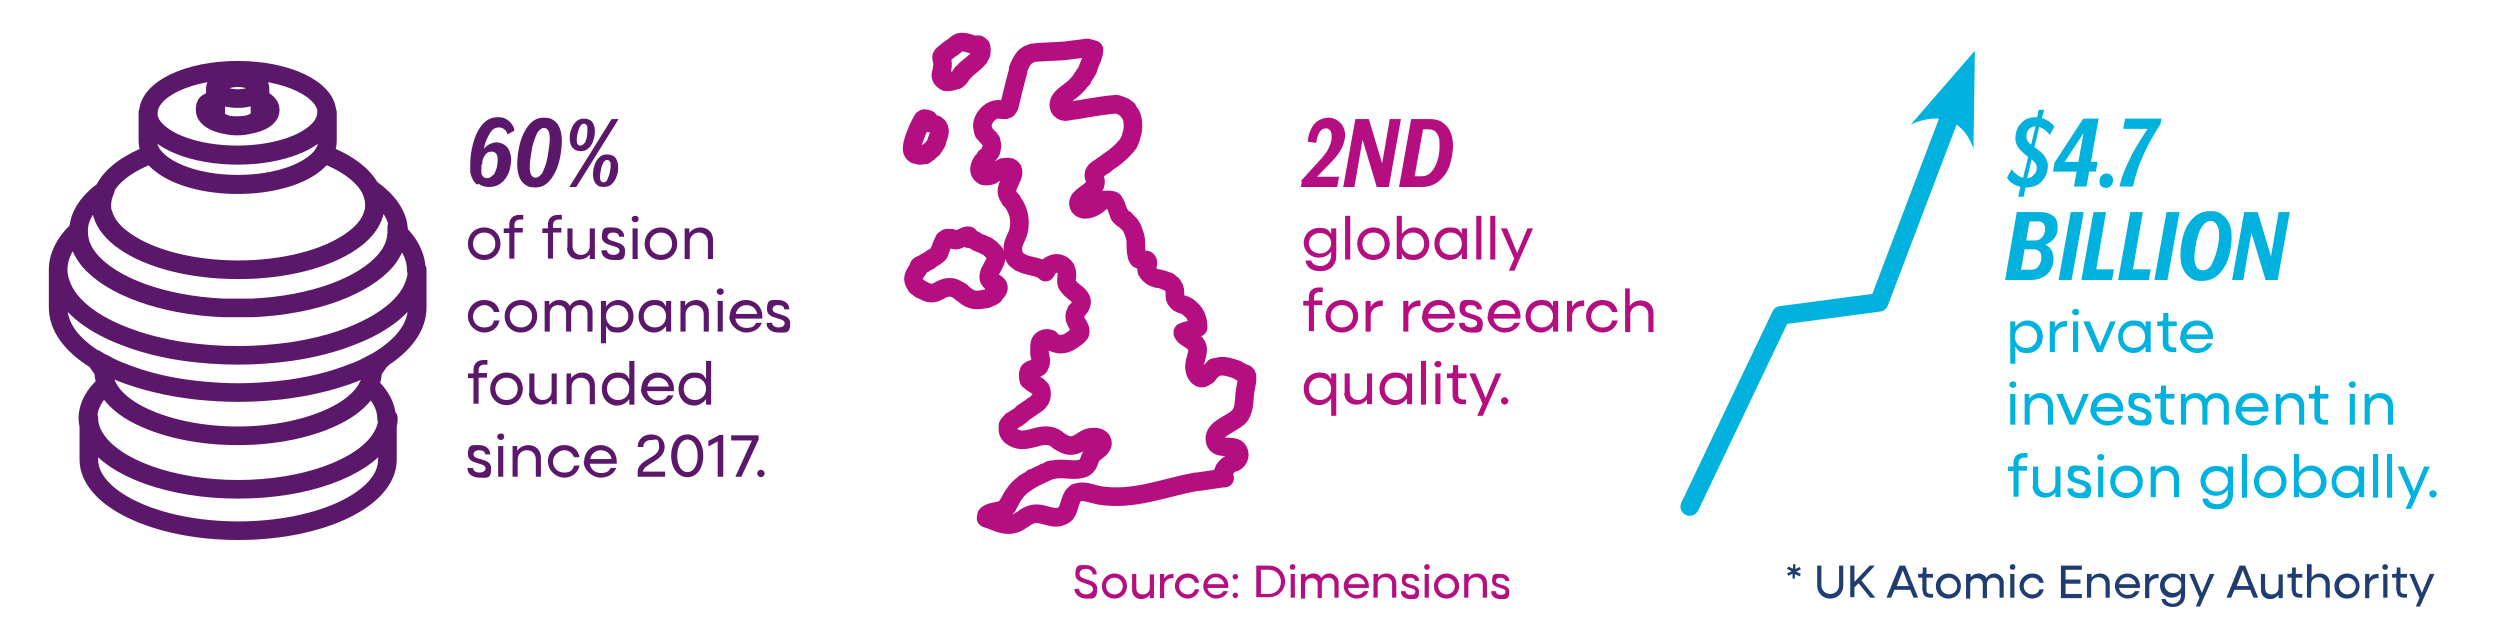 <?xml version="1.0" encoding="UTF-8"?>
<svg id="Layer_1" xmlns="http://www.w3.org/2000/svg" xmlns:xlink="http://www.w3.org/1999/xlink" version="1.1" viewBox="0 0 537.5 137.4">
  <!-- Generator: Adobe Illustrator 29.0.1, SVG Export Plug-In . SVG Version: 2.1.0 Build 192)  -->
  <defs>
    <style>
      .st0, .st1, .st2, .st3 {
        fill: none;
      }

      .st4 {
        fill: #5b186a;
      }

      .st1 {
        stroke: #5b186a;
      }

      .st1, .st2, .st3 {
        stroke-linecap: round;
        stroke-linejoin: round;
        stroke-width: 4px;
      }

      .st5 {
        fill: #00b2dd;
      }

      .st2 {
        stroke: #b40e80;
      }

      .st6 {
        clip-path: url(#clippath-1);
      }

      .st7 {
        clip-path: url(#clippath-2);
      }

      .st3 {
        stroke: #00b2dd;
      }

      .st8 {
        fill: #b40e80;
      }

      .st9 {
        fill: #1f3d71;
      }

      .st10 {
        clip-path: url(#clippath);
      }
    </style>
    <clipPath id="clippath">
      <rect class="st0" x="10.5" y="6.8" width="533" height="125.3"/>
    </clipPath>
    <clipPath id="clippath-1">
      <rect class="st0" x="10.5" y="6.8" width="533" height="125.3"/>
    </clipPath>
    <clipPath id="clippath-2">
      <rect class="st0" x="10.5" y="6.8" width="533" height="125.3"/>
    </clipPath>
  </defs>
  <g>
    <path class="st5" d="M433.1,39.7c-.7-.4-1.3-.9-1.6-1.5l1-1.8c.4.6.9,1,1.5,1.4.6.4,1.1.5,1.7.5s.8-.1,1.1-.3c.3-.2.6-.5.8-.8.2-.3.3-.7.3-1.1s-.1-.7-.3-1c-.2-.3-.6-.7-1.2-1.1l-.4-.3c-.6-.5-1.1-.9-1.5-1.3-.4-.4-.7-.8-.9-1.3-.2-.4-.3-.9-.3-1.4,0-.8.2-1.5.5-2.2.4-.7.9-1.2,1.5-1.7.7-.4,1.4-.6,2.3-.6s1.7.2,2.4.6c.7.4,1.3.9,1.7,1.4l-1,1.8c-.4-.5-.9-1-1.4-1.3s-1.1-.5-1.6-.5-.8,0-1.1.3c-.3.2-.6.4-.7.8-.2.3-.2.7-.2,1.1s0,.4.1.6c0,.2.2.4.4.7.2.2.5.4.9.7l.4.3c.7.5,1.2.9,1.6,1.3.4.4.7.9.9,1.3s.3.9.3,1.4c0,.8-.2,1.6-.6,2.3s-.9,1.3-1.6,1.7-1.5.6-2.4.6-1.9-.2-2.6-.6ZM434.5,39.6l.2-.3,3.1-12.8v-.3c0,0,.5-2.6.5-2.6h1.2l-.7,2.6-.2.3-3,12.9v.3c0,0-.5,2.6-.5,2.6h-1.2l.6-2.6Z"/>
    <path class="st5" d="M448.4,26.7l.7.2-5.6,8.5-.3-.6h7.8l-.4,2.1h-9.2l.3-1.9,6.2-9.5h3.3l-2.6,14.6h-2.7l2.4-13.4Z"/>
    <path class="st5" d="M451.7,40c-.2-.3-.3-.6-.3-1s.1-.9.4-1.2c.3-.3.7-.5,1.1-.5s.7.1,1,.4.4.6.4,1-.1.9-.4,1.2c-.3.3-.7.5-1.1.5s-.8-.1-1-.4Z"/>
    <path class="st5" d="M458.1,33.7c1.2-2.3,2.7-4.6,4.3-7l.6,1h-6.5l.4-2.2h7.8l-.2,1.2c-1.5,2.3-2.8,4.6-3.8,6.9-1,2.3-1.7,4.5-2.1,6.5h-2.9c.4-2,1.3-4.2,2.5-6.5Z"/>
  </g>
  <g>
    <path class="st5" d="M433.9,45.6h4.9c1.1,0,1.9.3,2.6.8.7.5,1,1.3,1,2.4s-.2,1.7-.7,2.4c-.5.6-1.1,1.1-2,1.4-.8.3-1.8.5-2.9.5h-1.9v-1h2.5c1.3,0,2.3.3,3,.9.7.6,1.1,1.5,1.1,2.6s-.2,1.7-.6,2.4c-.4.7-.9,1.2-1.7,1.6s-1.6.6-2.6.6h-5.5l2.5-14.6ZM433.5,58h3.1c.7,0,1.3-.2,1.7-.8s.6-1.1.6-1.8-.1-1-.4-1.3c-.3-.3-.7-.5-1.2-.5h-2.3l.3-1.9h2.2c.4,0,.8-.1,1.1-.3.3-.2.6-.5.8-.9s.3-.8.3-1.3-.1-.9-.4-1.2c-.3-.3-.7-.4-1.2-.4h-2.8l1.2-.9-2.1,12-.9-.9Z"/>
    <path class="st5" d="M445.2,45.6h2.8l-2.6,14.6h-2.8l2.6-14.6Z"/>
    <path class="st5" d="M450,45.6h2.8l-2.3,13.4-.8-1.1h4.8l-.4,2.3h-6.6l2.6-14.6Z"/>
    <path class="st5" d="M457.9,45.6h2.8l-2.3,13.4-.8-1.1h4.8l-.4,2.3h-6.6l2.6-14.6Z"/>
    <path class="st5" d="M465.8,45.6h2.8l-2.6,14.6h-2.8l2.6-14.6Z"/>
    <path class="st5" d="M470.9,59.7c-.7-.5-1.2-1.1-1.6-2-.4-.8-.5-1.8-.5-3s.2-2.7.6-4.1c.4-1.4,1.1-2.7,2.1-3.7,1-1,2.2-1.5,3.7-1.5s1.8.2,2.5.7c.7.5,1.2,1.1,1.6,2,.4.9.5,1.9.5,3s-.2,2.7-.6,4.1c-.4,1.4-1.1,2.7-2.1,3.7-1,1-2.2,1.5-3.7,1.5s-1.8-.2-2.5-.7ZM475.5,56.8c.5-.9.9-2,1.2-3.2.3-1.2.4-2.2.4-3.1s0-1.2-.2-1.6-.4-.8-.6-1c-.3-.2-.6-.4-1-.4-.8,0-1.4.5-2,1.4-.5.9-.9,2-1.1,3.2-.2,1.2-.4,2.3-.4,3.1s0,1.1.2,1.6c.1.4.3.8.6,1s.6.3,1.1.3c.8,0,1.4-.5,1.9-1.4Z"/>
    <path class="st5" d="M482.6,45.6h2.8l3.3,11h-.7c0,.1,1.9-11,1.9-11h2.4l-2.6,14.6h-2.6l-3.3-11h.4c0-.1-1.9,11-1.9,11h-2.4l2.6-14.6Z"/>
  </g>
  <g>
    <path class="st5" d="M432.2,69.1h1.1v1.2c.6-.8,1.5-1.4,2.6-1.4,1.9,0,3.3,1.5,3.3,3.5s-1.4,3.5-3.3,3.5-2-.5-2.6-1.4v3.7h-1.1v-9.1ZM438,72.4c0-1.4-1-2.4-2.4-2.4s-2.4,1-2.4,2.4,1,2.4,2.4,2.4,2.4-1,2.4-2.4Z"/>
    <path class="st5" d="M440.7,69.1h1.1v1.3c.5-.9,1.3-1.4,2.4-1.4h.2v1.2h-.2c-1.5,0-2.4.9-2.4,2.2v3.3h-1.1v-6.6Z"/>
    <path class="st5" d="M445.5,67.1c0-.4.3-.7.8-.7s.7.3.7.7-.3.7-.7.7-.8-.3-.8-.7ZM445.7,69.1h1.1v6.6h-1.1v-6.6Z"/>
    <path class="st5" d="M448,69.1h1.3l2.2,5.3,2.2-5.3h1.2l-2.9,6.6h-1.2l-2.9-6.6Z"/>
    <path class="st5" d="M455.4,72.4c0-2,1.4-3.5,3.3-3.5s2,.5,2.6,1.4v-1.2h1.1v6.6h-1.1v-1.2c-.6.8-1.5,1.4-2.6,1.4-1.9,0-3.3-1.5-3.3-3.5ZM461.2,72.4c0-1.4-1-2.4-2.4-2.4s-2.4,1-2.4,2.4,1,2.4,2.4,2.4,2.4-1,2.4-2.4Z"/>
    <path class="st5" d="M465,73.8v-3.7h-1.2v-1h.8c.3,0,.5-.2.5-.5v-1.3h1.1v1.8h1.8v1h-1.8v3.5c0,.7.4,1.1,1.1,1.1h.6v1h-.8c-1.3,0-2.1-.7-2.1-2Z"/>
    <path class="st5" d="M468.8,72.4c0-2,1.5-3.5,3.5-3.5s3.5,1.5,3.5,3.5,0,.3,0,.5h-5.8c.2,1.2,1.1,2,2.4,2s1.7-.4,2.1-1.1h1.2c-.5,1.3-1.8,2.1-3.4,2.1s-3.6-1.5-3.6-3.5ZM470,71.9h4.7c-.2-1.1-1.1-1.9-2.3-1.9s-2.1.8-2.3,1.9Z"/>
  </g>
  <g>
    <path class="st5" d="M432,82.7c0-.4.3-.7.8-.7s.7.3.7.7-.3.7-.7.7-.8-.3-.8-.7ZM432.2,84.7h1.1v6.6h-1.1v-6.6Z"/>
    <path class="st5" d="M435.2,84.7h1.1v1c.5-.7,1.4-1.2,2.4-1.2,1.6,0,2.7,1.1,2.7,2.7v4.1h-1.1v-3.7c0-1.2-.8-2-1.9-2s-2,.8-2,2v3.7h-1.1v-6.6Z"/>
    <path class="st5" d="M442.2,84.7h1.3l2.2,5.3,2.2-5.3h1.2l-2.9,6.6h-1.2l-2.9-6.6Z"/>
    <path class="st5" d="M449.5,88c0-2,1.5-3.5,3.5-3.5s3.5,1.5,3.5,3.5,0,.3,0,.5h-5.8c.2,1.2,1.1,2,2.4,2s1.7-.4,2.1-1.1h1.2c-.5,1.3-1.8,2.1-3.4,2.1s-3.6-1.5-3.6-3.5ZM450.7,87.5h4.7c-.2-1.1-1.1-1.9-2.3-1.9s-2.1.8-2.3,1.9Z"/>
    <path class="st5" d="M457.6,89.4h1.1c0,.6.6,1,1.4,1s1.3-.4,1.3-.9c0-1.4-3.8-.7-3.8-3s1-2,2.4-2,2.4.8,2.4,2h-1.1c0-.6-.5-.9-1.3-.9s-1.2.4-1.2.9c0,1.4,3.8.7,3.8,3s-1,2-2.5,2-2.6-.8-2.6-2Z"/>
    <path class="st5" d="M464.5,89.4v-3.7h-1.2v-1h.8c.3,0,.5-.2.5-.5v-1.3h1.1v1.8h1.8v1h-1.8v3.5c0,.7.4,1.1,1.1,1.1h.6v1h-.8c-1.3,0-2.1-.7-2.1-2Z"/>
    <path class="st5" d="M468.8,84.7h1.1v.9c.5-.7,1.2-1.1,2.2-1.1s1.9.5,2.2,1.3c.5-.9,1.3-1.3,2.4-1.3s2.5,1,2.5,2.5v4.3h-1.1v-4c0-1.1-.7-1.7-1.7-1.7s-1.8.7-1.8,1.8v3.9h-1.1v-4c0-1.1-.7-1.7-1.7-1.7s-1.8.7-1.8,1.8v3.9h-1.1v-6.6Z"/>
    <path class="st5" d="M480.7,88c0-2,1.5-3.5,3.5-3.5s3.5,1.5,3.5,3.5,0,.3,0,.5h-5.8c.2,1.2,1.1,2,2.4,2s1.7-.4,2.1-1.1h1.2c-.5,1.3-1.8,2.1-3.4,2.1s-3.6-1.5-3.6-3.5ZM481.9,87.5h4.7c-.2-1.1-1.1-1.9-2.3-1.9s-2.1.8-2.3,1.9Z"/>
    <path class="st5" d="M489.2,84.7h1.1v1c.5-.7,1.4-1.2,2.4-1.2,1.6,0,2.7,1.1,2.7,2.7v4.1h-1.1v-3.7c0-1.2-.8-2-1.9-2s-2,.8-2,2v3.7h-1.1v-6.6Z"/>
    <path class="st5" d="M497.6,89.4v-3.7h-1.2v-1h.8c.3,0,.5-.2.5-.5v-1.3h1.1v1.8h1.8v1h-1.8v3.5c0,.7.4,1.1,1.1,1.1h.6v1h-.8c-1.3,0-2.1-.7-2.1-2Z"/>
    <path class="st5" d="M505,82.7c0-.4.3-.7.8-.7s.7.3.7.7-.3.7-.7.7-.8-.3-.8-.7ZM505.2,84.7h1.1v6.6h-1.1v-6.6Z"/>
    <path class="st5" d="M508.3,84.7h1.1v1c.5-.7,1.4-1.2,2.4-1.2,1.6,0,2.7,1.1,2.7,2.7v4.1h-1.1v-3.7c0-1.2-.8-2-1.9-2s-2,.8-2,2v3.7h-1.1v-6.6Z"/>
  </g>
  <g>
    <path class="st5" d="M432.9,101.3h-1.2v-1h1.2v-.8c0-1.3.8-2.1,2.2-2.1h.8v1h-.7c-.7,0-1.2.4-1.2,1.2v.6h1.8v1h-1.8v5.6h-1.1v-5.6Z"/>
    <path class="st5" d="M437.1,104.5v-4.2h1.1v3.8c0,1.1.7,1.9,1.8,1.9s1.9-.8,1.9-1.9v-3.8h1.1v6.6h-1.1v-1c-.5.7-1.3,1.1-2.3,1.1-1.5,0-2.6-1-2.6-2.6Z"/>
    <path class="st5" d="M444.6,105h1.1c0,.6.6,1,1.4,1s1.3-.4,1.3-.9c0-1.4-3.8-.7-3.8-3s1-2,2.4-2,2.4.8,2.4,2h-1.1c0-.6-.5-.9-1.3-.9s-1.2.4-1.2.9c0,1.4,3.8.6,3.8,3s-1,2-2.5,2-2.6-.8-2.6-2Z"/>
    <path class="st5" d="M450.9,98.3c0-.4.3-.7.8-.7s.7.3.7.7-.3.7-.7.7-.8-.3-.8-.7ZM451.1,100.3h1.1v6.6h-1.1v-6.6Z"/>
    <path class="st5" d="M453.7,103.6c0-2,1.5-3.5,3.5-3.5s3.5,1.5,3.5,3.5-1.5,3.5-3.5,3.5-3.5-1.5-3.5-3.5ZM459.6,103.6c0-1.4-1-2.4-2.4-2.4s-2.4,1-2.4,2.4,1,2.4,2.4,2.4,2.4-1,2.4-2.4Z"/>
    <path class="st5" d="M462.3,100.3h1.1v1c.5-.7,1.4-1.2,2.4-1.2,1.6,0,2.7,1.1,2.7,2.7v4.1h-1.1v-3.7c0-1.2-.8-2-1.9-2s-2,.8-2,2v3.7h-1.1v-6.6Z"/>
    <path class="st5" d="M473.1,103.5c0-1.9,1.4-3.3,3.3-3.3s2,.5,2.6,1.3v-1.2h1.1v5.9c0,2-1.3,3.3-3.4,3.3s-3-.9-3.2-2.3h1.2c.2.8,1.1,1.2,2.1,1.2s2.2-.9,2.2-2.3v-.8c-.6.8-1.5,1.3-2.6,1.3-1.9,0-3.3-1.4-3.3-3.3ZM479,103.5c0-1.3-1-2.2-2.4-2.2s-2.4,1-2.4,2.2,1,2.2,2.4,2.2,2.4-1,2.4-2.2Z"/>
    <path class="st5" d="M482,97.6h1.1v9.4h-1.1v-9.4Z"/>
    <path class="st5" d="M484.6,103.6c0-2,1.5-3.5,3.5-3.5s3.5,1.5,3.5,3.5-1.5,3.5-3.5,3.5-3.5-1.5-3.5-3.5ZM490.5,103.6c0-1.4-1-2.4-2.4-2.4s-2.4,1-2.4,2.4,1,2.4,2.4,2.4,2.4-1,2.4-2.4Z"/>
    <path class="st5" d="M493.2,97.6h1.1v3.9c.6-.8,1.5-1.4,2.6-1.4,1.9,0,3.3,1.5,3.3,3.5s-1.4,3.5-3.3,3.5-2-.5-2.6-1.4v1.2h-1.1v-9.4ZM499,103.6c0-1.4-1-2.4-2.4-2.4s-2.4,1-2.4,2.4,1,2.4,2.4,2.4,2.4-1,2.4-2.4Z"/>
    <path class="st5" d="M501.3,103.6c0-2,1.4-3.5,3.3-3.5s2,.5,2.6,1.4v-1.2h1.1v6.6h-1.1v-1.2c-.6.8-1.5,1.4-2.6,1.4-1.9,0-3.3-1.5-3.3-3.5ZM507.1,103.6c0-1.4-1-2.4-2.4-2.4s-2.4,1-2.4,2.4,1,2.4,2.4,2.4,2.4-1,2.4-2.4Z"/>
    <path class="st5" d="M510.2,97.6h1.1v9.4h-1.1v-9.4Z"/>
    <path class="st5" d="M513.2,97.6h1.1v9.4h-1.1v-9.4Z"/>
    <path class="st5" d="M518.4,106.9l-2.9-6.6h1.3l2.2,5.3,2.2-5.3h1.2l-4,9.1h-1.2l1.1-2.5Z"/>
    <path class="st5" d="M522.3,106.2c0-.5.4-.8.8-.8s.8.4.8.8-.4.8-.8.8-.8-.4-.8-.8Z"/>
  </g>
  <g>
    <path class="st8" d="M279.7,38.9l4.2-4.6c.5-.5.9-1.1,1.3-1.6.3-.5.6-1.1.8-1.6.2-.6.3-1.1.3-1.6s0-.7-.1-1c-.1-.3-.2-.5-.5-.7-.2-.2-.4-.2-.7-.2-.5,0-.9.3-1.3.8-.3.5-.6,1.3-.7,2.3l-1.8-.2c0-1.1.3-2,.7-2.8.4-.8.9-1.4,1.6-1.8.7-.4,1.4-.6,2.1-.6s1.3.2,1.8.5c.5.3,1,.7,1.3,1.3.3.6.5,1.2.5,1.9s-.2,1.7-.6,2.6c-.4.8-.9,1.6-1.5,2.3-.6.7-1.3,1.4-2.1,2.2l-3.3,3.4.6-1.5h5.6l-.4,2.2h-7.8l.2-1.2Z"/>
    <path class="st8" d="M291.5,25.6h2.8l3.3,11h-.7c0,.1,1.9-11,1.9-11h2.4l-2.6,14.6h-2.6l-3.3-11h.4c0-.1-1.9,11-1.9,11h-2.4l2.6-14.6Z"/>
    <path class="st8" d="M303.3,25.6h4.1c1.1,0,2,.2,2.7.7s1.3,1.1,1.7,2c.4.9.6,1.9.6,3.1s-.3,3-.8,4.4c-.5,1.3-1.3,2.4-2.3,3.2-1,.8-2.2,1.2-3.7,1.2h-4.8l2.6-14.6ZM302.9,37.9h2.7c.9,0,1.6-.3,2.2-1,.6-.7,1-1.5,1.3-2.5.3-1,.4-2,.4-3s0-1.5-.2-2c-.2-.5-.4-.9-.8-1.2-.4-.3-.9-.4-1.5-.4h-2.1l1.2-.8-2.1,11.7-.9-.8Z"/>
  </g>
  <g>
    <path class="st8" d="M280.3,52.3c0-1.9,1.4-3.3,3.3-3.3s2,.5,2.6,1.3v-1.2h1.1v5.9c0,2-1.3,3.3-3.4,3.3s-3-.9-3.2-2.3h1.2c.2.8,1.1,1.2,2.1,1.2s2.2-.9,2.2-2.3v-.8c-.6.8-1.5,1.3-2.6,1.3-1.9,0-3.3-1.4-3.3-3.3ZM286.2,52.3c0-1.3-1-2.2-2.4-2.2s-2.4,1-2.4,2.2,1,2.2,2.4,2.2,2.4-1,2.4-2.2Z"/>
    <path class="st8" d="M289.2,46.4h1.1v9.4h-1.1v-9.4Z"/>
    <path class="st8" d="M291.8,52.4c0-2,1.5-3.5,3.5-3.5s3.5,1.5,3.5,3.5-1.5,3.5-3.5,3.5-3.5-1.5-3.5-3.5ZM297.7,52.4c0-1.4-1-2.4-2.4-2.4s-2.4,1-2.4,2.4,1,2.4,2.4,2.4,2.4-1,2.4-2.4Z"/>
    <path class="st8" d="M300.3,46.4h1.1v3.9c.6-.8,1.5-1.4,2.6-1.4,1.9,0,3.3,1.5,3.3,3.5s-1.4,3.5-3.3,3.5-2-.5-2.6-1.4v1.2h-1.1v-9.4ZM306.2,52.4c0-1.4-1-2.4-2.4-2.4s-2.4,1-2.4,2.4,1,2.4,2.4,2.4,2.4-1,2.4-2.4Z"/>
    <path class="st8" d="M308.4,52.4c0-2,1.4-3.5,3.3-3.5s2,.5,2.6,1.4v-1.2h1.1v6.6h-1.1v-1.2c-.6.8-1.5,1.4-2.6,1.4-1.9,0-3.3-1.5-3.3-3.5ZM314.3,52.4c0-1.4-1-2.4-2.4-2.4s-2.4,1-2.4,2.4,1,2.4,2.4,2.4,2.4-1,2.4-2.4Z"/>
    <path class="st8" d="M317.4,46.4h1.1v9.4h-1.1v-9.4Z"/>
    <path class="st8" d="M320.4,46.4h1.1v9.4h-1.1v-9.4Z"/>
    <path class="st8" d="M325.6,55.7l-2.9-6.6h1.3l2.2,5.3,2.2-5.3h1.2l-4,9.1h-1.2l1.1-2.5Z"/>
  </g>
  <g>
    <path class="st8" d="M281.4,65.7h-1.2v-1h1.2v-.8c0-1.3.8-2.1,2.2-2.1h.8v1h-.7c-.7,0-1.2.4-1.2,1.2v.6h1.8v1h-1.8v5.6h-1.1v-5.6Z"/>
    <path class="st8" d="M285,68c0-2,1.5-3.5,3.5-3.5s3.5,1.5,3.5,3.5-1.5,3.5-3.5,3.5-3.5-1.5-3.5-3.5ZM290.9,68c0-1.4-1-2.4-2.4-2.4s-2.4,1-2.4,2.4,1,2.4,2.4,2.4,2.4-1,2.4-2.4Z"/>
    <path class="st8" d="M293.6,64.7h1.1v1.3c.5-.9,1.3-1.4,2.4-1.4h.2v1.2h-.2c-1.5,0-2.4.9-2.4,2.2v3.3h-1.1v-6.6Z"/>
    <path class="st8" d="M301.7,64.7h1.1v1.3c.5-.9,1.3-1.4,2.4-1.4h.2v1.2h-.2c-1.5,0-2.4.9-2.4,2.2v3.3h-1.1v-6.6Z"/>
    <path class="st8" d="M305.8,68c0-2,1.5-3.5,3.5-3.5s3.5,1.5,3.5,3.5,0,.3,0,.5h-5.8c.2,1.2,1.1,2,2.4,2s1.7-.4,2.1-1.1h1.2c-.5,1.3-1.8,2.1-3.4,2.1s-3.6-1.5-3.6-3.5ZM307,67.5h4.7c-.2-1.1-1.1-1.9-2.3-1.9s-2.1.8-2.3,1.9Z"/>
    <path class="st8" d="M313.8,69.4h1.1c0,.6.6,1,1.4,1s1.3-.4,1.3-.9c0-1.4-3.8-.7-3.8-3s1-2,2.4-2,2.4.8,2.4,2h-1.1c0-.6-.5-.9-1.3-.9s-1.2.4-1.2.9c0,1.4,3.8.7,3.8,3s-1,2-2.5,2-2.6-.8-2.6-2Z"/>
    <path class="st8" d="M319.9,68c0-2,1.5-3.5,3.5-3.5s3.5,1.5,3.5,3.5,0,.3,0,.5h-5.8c.2,1.2,1.1,2,2.4,2s1.7-.4,2.1-1.1h1.2c-.5,1.3-1.8,2.1-3.4,2.1s-3.6-1.5-3.6-3.5ZM321.1,67.5h4.7c-.2-1.1-1.1-1.9-2.3-1.9s-2.1.8-2.3,1.9Z"/>
    <path class="st8" d="M328,68c0-2,1.4-3.5,3.3-3.5s2,.5,2.6,1.4v-1.2h1.1v6.6h-1.1v-1.2c-.6.8-1.5,1.4-2.6,1.4-1.9,0-3.3-1.5-3.3-3.5ZM333.9,68c0-1.4-1-2.4-2.4-2.4s-2.4,1-2.4,2.4,1,2.4,2.4,2.4,2.4-1,2.4-2.4Z"/>
    <path class="st8" d="M336.9,64.7h1.1v1.3c.5-.9,1.3-1.4,2.4-1.4h.2v1.2h-.2c-1.5,0-2.4.9-2.4,2.2v3.3h-1.1v-6.6Z"/>
    <path class="st8" d="M341,68c0-2,1.5-3.5,3.5-3.5s3,1.1,3.3,2.6h-1.2c-.3-.9-1.1-1.5-2.1-1.5s-2.4,1-2.4,2.4,1,2.4,2.4,2.4,1.9-.6,2.1-1.5h1.2c-.3,1.5-1.6,2.6-3.3,2.6s-3.5-1.5-3.5-3.5Z"/>
    <path class="st8" d="M349.3,62h1.1v3.8c.5-.8,1.4-1.2,2.4-1.2,1.6,0,2.7,1.1,2.7,2.7v4.1h-1.1v-3.7c0-1.2-.8-2-1.9-2s-2,.8-2,2v3.7h-1.1v-9.4Z"/>
  </g>
  <g>
    <path class="st8" d="M280.3,83.6c0-2,1.4-3.5,3.3-3.5s2,.5,2.6,1.4v-1.2h1.1v9.1h-1.1v-3.7c-.6.8-1.5,1.4-2.6,1.4-1.9,0-3.3-1.5-3.3-3.5ZM286.2,83.6c0-1.4-1-2.4-2.4-2.4s-2.4,1-2.4,2.4,1,2.4,2.4,2.4,2.4-1,2.4-2.4Z"/>
    <path class="st8" d="M289.1,84.5v-4.2h1.1v3.8c0,1.1.7,1.9,1.8,1.9s1.9-.8,1.9-1.9v-3.8h1.1v6.6h-1.1v-1c-.5.7-1.3,1.1-2.3,1.1-1.5,0-2.6-1-2.6-2.6Z"/>
    <path class="st8" d="M296.6,83.6c0-2,1.4-3.5,3.3-3.5s2,.5,2.6,1.4v-1.2h1.1v6.6h-1.1v-1.2c-.6.8-1.5,1.4-2.6,1.4-1.9,0-3.3-1.5-3.3-3.5ZM302.5,83.6c0-1.4-1-2.4-2.4-2.4s-2.4,1-2.4,2.4,1,2.4,2.4,2.4,2.4-1,2.4-2.4Z"/>
    <path class="st8" d="M305.5,77.6h1.1v9.4h-1.1v-9.4Z"/>
    <path class="st8" d="M308.4,78.3c0-.4.3-.7.8-.7s.7.3.7.7-.3.7-.7.7-.8-.3-.8-.7ZM308.6,80.3h1.1v6.6h-1.1v-6.6Z"/>
    <path class="st8" d="M312.3,85v-3.7h-1.2v-1h.8c.3,0,.5-.2.5-.5v-1.3h1.1v1.8h1.8v1h-1.8v3.5c0,.7.4,1.1,1.1,1.1h.6v1h-.8c-1.3,0-2.1-.7-2.1-2Z"/>
    <path class="st8" d="M318.8,86.9l-2.9-6.6h1.3l2.2,5.3,2.2-5.3h1.2l-4,9.1h-1.2l1.1-2.5Z"/>
    <path class="st8" d="M322.7,86.2c0-.5.4-.8.8-.8s.8.4.8.8-.4.8-.8.8-.8-.4-.8-.8Z"/>
  </g>
  <g class="st10">
    <path class="st2" d="M235.2,10.7s0,0,0,.1c0,.8-.6,2.3-1,3.1h0c0,.3-.2.5-.3.8,0,0-.1.1,0,.2-.2.1-.1.3-.2.4-.3.4-.6.9-.9,1.4,0,0-.2,0-.1.3,0,0-.1,0-.1,0,0,0-.6.8-.7.9-.4.4-.7.8-1.1,1.1-.9.8-2.6,1.8-3,2.8-.4,1,0,2.1,1.2,2.2,3.7-.5,7.3-1.3,11-1.6.6.1,1.1.4,1.7.6.2.2.4.5.7.5,0,.4.5.7.7,1.1.5,1,.6,2.5.4,3.6,0,.3-.3.9-.3,1.1h0c0,.2-.3,1-.4,1.1,0,0,0,.1-.1.2,0,0,0,.1,0,.1,0,.1-.3.4-.4.5,0,.1-.2.3-.3.4,0,0-.1.1-.2.2-.7.8-1.6,1.6-2.4,2.2-.7.5-1.4.9-2,1.5-.2,0-.3.1-.4.2-.1,0-.3.2-.4.3,0,0-.1,0-.2.1-.6.4-1.4.9-1.2,1.8,0,.3.3.6.3.8.4,2-2.2,2.8-3.3,4.1-.7.9-.3,2,.8,2.2,1.2.1,2.4-.5,3.3-1.3,0,0,0-.2,0-.2.6-.6,2.1-.6,2.9-.4h0c0,0,.1.1.1.1h.1c0,.2.1.2.1.2,0,0,0,.2.2.3,0,.2.2.4.3.6.1.3.4,1.4.6,1.5h0c0,.2,0,.2,0,.3h0c0,.2.5.7.7.7,0,.1,0,.2.1.1,0,.1.3.2.4.3,0,0,0,0,.1,0,0,.2,0,.1.1.2.3.3.7.6,1,1,.4.5.7,1.4.9,2,.2.5.3,1.2.3,1.6,0,.8,0,2.1.2,2.8,0,.3.2.7.4.9.2.1.1.1.4.2.4.1.6,0,1,0h.2c0,0,.1,0,.1,0h0c.7.5,0,1.4,0,2,0,.5.6,1.1,1,1.4.4.3.9.5,1.3.6.1,0,.2,0,.3,0,.4.1.9.2,1.3.4.2,0,.5.3.7.2h0c.1,0,.2.2.4.3.1.1.3.2.4.3,0,0,.2.2.2.2,0,0,.1.2.1.2.3.4.3.5.4,1h0c0,.1,0,.2,0,.3h0c0,.2,0,.3,0,.4h0c0,.7,0,1.1.5,1.6.5.6,1.5.7,2.2,1.1.1,0,.2.3.4.3.1.2.7.6.9.9.7.9,1,2.1,1,3.2h0c0,0,0,.1,0,.1h-.2c-.3.2-.6.3-1,.4-.1,0-.3.1-.4.1-.5.2-1.1.2-1.6.5-.2,0-.1.3,0,.4.4.7,1.3,1,1.9,1.5.1,0,.3.2.4.3.5.4.8.9.8,1.5,0,1.6-1,3-.6,4.5.1.7.8,1.8,1.6,1.7.1,0,.7-.3.8-.4.4-.2.4-.3.6-.6.4-.5.6-.7,1.1-1.1,0,0,0-.2.1-.2,0,0,.9-.2,1-.2,1.2-.2,2.5.2,3.6.6.2,0,.4.2.6.3.4.2,1,.6,1.5.7,0,.2,0,.2.1.1,0,0,.1.1.1.1h0c0,.2,0,.3.1.3v.3c0,0,0,0,0,0h0c0,.1,0,.2,0,.3,0,.1,0,.2,0,.4-.1.7-.3,1.4-.4,2.2-.3,1.9,0,4.2-1.5,5.7h-.1c-1.5,1.5-5.1,2.3-4.9,4.7.2,2.5,3.7,1,4.8,2.1.8.9.5,2.3-.6,2.8,0,0-.3,0-.4.1-.4.2-1.6.8-1.5,1.3-.3,0-.2,0-.2.1-.3.4-.4.8-.4,1.2,0,.1.1,0,.1.1,0,0,0,.1,0,.3,0,0,.3.3.3.3,0,0,0,0,0,0-.1,0-.2,0-.4,0-1.8.3-3.7.5-5.5.8,0,0-.2,0-.3,0-7.1,1.3-13.4,4.1-20.8,2.9-1.5-.3-3.2-1.1-4.7-.6-.2,0-.2,0-.4.2,0,0,0,0,0,0-.1.1-.2.2-.3.3,0,0,0,0,0,0-.1.1-.2.1-.3.4-.6,1-.7,2.5-1.4,3.5,0,.1-.3.2-.4.4-.2,0-.2.1-.2.1-.1,0-.3.2-.4.2-2.3,1-4.6-1.6-7.3,0-.1,0-.2.1-.4.2-.3.2-.6.5-.8.6,0,0-.1,0-.2.1-1.6,1.1-3,1.1-4.8.5h0c-.7-.3-1.2-.4-2-.8-.2,0-.3,0-.4-.1,0,0-.2-.2-.3-.1,0-.1,0-.2.1-.3h0c0-.1,0-.2,0-.3.6-.8,2.7-.8,3.7-1.3.1,0,.2-.1.2-.2,0,0,0,0,0,0,.2,0,.5-.3.6-.5,0-.1.1-.3.1-.3.5-.7.7-1.3,1.1-1.9,0,0,.1-.2.2-.3.6-.9,1.2-1.5,2.1-2.2.1-.1.2,0,.2-.2.2,0,.3-.1.4-.2,0,0,.2-.2.3-.2,0,0,.4-.2.5-.3.1,0,.4-.3.5-.4,0,0,.1,0,.2,0,.4-.2.8-.4,1.2-.6.1,0,.3-.2.4-.2.1,0,.5-.2.6-.3h.1c0,0,0-.1.1-.1.2,0,.2-.1.3-.1.2,0,.9-.5,1-.5.1,0,.3,0,.5,0h0c2.1-.5,4.2.3,6.1-.2,1.9-.5,1.4-2,2.4-3.1.7-.7,2.4-1.5,2.1-2.7-.2-1-1.5-1.1-2.4-1-1.1.1-2.2,1.2-3.3,1.6-1.5.5-2.3,0-3.5-.7-.1,0-.3-.2-.5-.4-.4-.3-.9-.6-1.4-.7-2.3-.6-4.5,1.1-6.8.7-.7-.1-1.7-.6-2.1-1.2-.3-.4-.3-.8-.3-1.3,0,0,0,0,0-.2,0,0,0,0,0,0,.1,0,0-.2,0-.3.1-.3.5-.6.7-.8h0c0-.1.1-.2.1-.2,0,0,.2,0,.3-.1.1-.1.4-.3.5-.4,0,0,.1,0,.1,0,.2,0,.5-.4.7-.5.1,0,.3-.2.4-.3.2-.1.4-.4.4-.4.7-.5,1.6-1,2.3-1.6,0,0,.3-.1.5-.3.2-.1.3-.2.4-.3h0c0,0,.1-.1.1-.1h0c0,0,0-.1,0-.1.2,0,.1-.1.1-.1,0,0,0,0,.1-.1.2-.2.3-.3.4-.6,0-.2.1-.3.1-.4.1-.4,0-1.1-.1-1.4,0-.2-.2-.2-.3-.4-.2-.2-.1-.1-.3-.3,0,0,0,0-.1-.1,0,0-.1,0-.2-.1-.3-.2-1-.6-1.2-.8,0,0,0,0,0,0,0,0-.2-.3-.3-.4,0,0-.1,0-.2,0,0-.1,0-.3-.1-.4h0c0,0,0-.1,0-.2v-.2c0-.2-.1-.5,0-.6,0,0,.1-.3.1-.4.2-.4.7-.5,1.2-.6.2,0,.2,0,.4-.1.2-.1.2-.1.3-.2.2-.1.3,0,.4-.4.5-.9.2-1.6,0-2.5,0-.1,0-.3,0-.4,0-.2,0-.3,0-.5h0c0-.1,0-.2,0-.3h0c0-.8,0-1.6.9-2,.4-.2,1-.2,1.4,0,0,0,.3.5.6.7.1,0,.2,0,.3.1,1.3.6,2.6.2,3.7-.5,0,0,0,0,.1-.1,0,0,0,0,.1-.1.2,0,.2-.1.3-.2.3-.2.7-.3.7-.7,0,0,0,0,0,0,.1,0,.1,0,.2,0,.1,0,.1-.1.2-.2,0,0,0-.1,0-.1,0,0,.2,0,.2-.2.4-1.3-1.4-2.4-1.1-3.9,0-.2.2-.4.3-.6,0,0,0-.2,0-.2,0,0,.3-.3.4-.4.1-.2.2-.2.4-.5.3-.6.5-1.1.2-1.7-.4-.9-1.5-1.5-2.2-2.2-.2-.2-.7-.8-.8-1-.4-1.2.4-2.1-.3-3.3,0,0,0,0,0-.1-.7-1-1.9-1.4-3-.8-.3.1-.2.2-.2.2,0,0-.3,0-.3.1-.1,0-.1.2-.1.2,0,0-.2,0-.1.1-.2.2-.2.3-.4.6,0,.1-.1.3-.2.4-.2-.3-.5-.5-.8-.6-1.3-.7-3.2-.7-4.4-1.4,0,0-.1-.2-.3-.1-.2-.3-.8-.4-1.1-1,0-.1,0-.3-.2-.4,0,0,0,0,0,0,0,0,0-.1,0-.1-.2-.7-.3-1-.2-1.9.1-1.1.8-2,1.1-3,.4-1.5.4-3-.1-4.5h0c-.3-.8-.7-1.6-1.2-2.2,0-.1,0-.2-.2-.3,0,0-.1-.1-.2-.1,0-.2,0-.2-.1-.3-1.5-1.7.2-3.4.7-5.2h0c0-.2,0-.2,0-.3v-.2s0,0,0-.1h0c0-.3,0-.3-.2-.4-.2-.2,0-.2-.4-.4-.1,0-.2-.1-.4-.1,0,0,0,0,0,0-.1,0-.7,0-.7.1,0,0-.1,0-.1,0,0,0-.2,0-.3,0,0,0-.1,0-.1.1-.2,0-1.1.6-1.3.8-.1,0-.3.2-.4.3-.2.1-.4.3-.6.4-.7.3-1,.3-1.8.2-.3-.2-.5-.3-.7-.6-.5-.7,0-1.9.4-2.5,0,0,0,0,.1,0,.2-.2.4-.4.5-.7,0,0,0,0,0,0,0,0,.1,0,.1-.1,0,0,0,0,0,0,0,0,0,0,0-.1.2,0,.3-.2.4-.3.1-.1,0,0,.2-.2.2-.2.3-.4.4-.6.1,0,.2-.2.1-.3.3-.6.4-1.1.1-1.8,0,0,0,0,0-.1,0,0,0-.2,0-.2h-.1c0-.1,0-.1,0-.1,0-.3,0-.2-.1-.2-.4-.4-.9-.9-1.2-1.3,0,0,0-.1-.2-.2,0-.1,0-.2,0-.3,0,0,0,0,0,0,0,0,0,0-.1,0,0,0,0,0,0-.1,0-.3-.2-.7-.2-1,0-1.7,1.7-3.7,3.6-3.6.6,0,1,.3,1.6,0,.2,0,.3-.2.4-.4,0,0,.1,0,.2-.3.6-2.4,1.2-5.1,1.9-7.5h0c0-.1,0-.2,0-.3,0-.1,0-.3.1-.4.2-.5.6-1.4,1-1.9,0,0,.4-.5.4-.5,0,0,.3-.2.4-.3,0,0,.3,0,.3-.2.5-.1.7-.4,1.4-.4,2.1-.2,4.4-.2,6.6-.4h0c1.6-.2,3.1-.4,4.7-.6Z"/>
    <path class="st2" d="M208.2,51.3h.1c0,0,.1,0,.1,0,0,0,.3,0,.4.1,0,0,.2,0,.3.1,0,0,.2,0,.3.1.2,0,.3.2.5.3h0c.1.1.3.2.4.2.2.1.4.2.7.3,0,0,.2,0,.3.1.3.1.5.4.9.4.2.2.2.2.4.3.1,0,.2.3.4.3.2.3.3.4.6.6,1.8,1.8-1.3,3.8-1,5.7,0,.3.2.3.3.5,0,.1,0,.1.2.3,0,0,.1,0,.1,0,.2.2.3.2.5.3,0,0,.2,0,.2,0h.1c.8.5.9,1.1.3,1.8,0,0-.1.1-.2.2,0,0-.2.1-.3.3-.1.2,0,.2-.1.3-.3,0-.3.1-.4.2,0,0-.1.1-.1.1,0,0-.4.1-.5.2-.3.1-.5.3-.8.3,0,0-.2,0-.3,0-.9.2-1.8.3-2.7,0-.6-.2-1.2-.6-1.5-.9-.2-.1-.3-.3-.6-.4,0-.3-.4-.4-.6-.5-.8-.5-1.3-.8-2.4-.7-1.2.1-2.3,1.1-3.1,1.2-.2,0-.6,0-.8,0-.5,0-1.7-.8-2-.8-.1-.3-.6-.4-.8-.6,0,0,0-.1-.1-.1h0c0,0,0,0,0,0h0c0-.1-.1-.2-.1-.2,0,0-.1-.2-.1-.2-.7-1-.4-1.7.2-2.7.2-.3.4-.4.5-.8,0-.1,0-.4.2-.5,0,0,.4-.2.6-.3,0,0,.2,0,.3-.1.1,0,.3-.2.4-.3.2-.1.4-.2.6-.3,0,0,.1,0,.1,0,.2-.2.5-.4.6-.5,0,0,.1,0,.2-.1.4-.3.8-.4,1.2-.9,0,0,.2,0,.1-.2h.1c0,0,0,0,0,0h0c0,0,.1-.2.1-.3.1-.2,0-.2.1-.3.3-.6.4-1.3.8-1.9,0,0,.2-.1.1-.3.3-.1.4-.4.6-.4.3,0,.6,0,.9,0,.1.2.4.2.6.3,0,0,0,.1.1.1.4.1.7,0,1-.2.3-.1.4-.2.7-.3.5-.2.8-.5,1.4-.4Z"/>
    <path class="st2" d="M210.4,9.6c.2.1.3.4.5.4,0,.1.1.3.1.4,0,0,0,.2,0,.3,0,.3,0,.8-.1,1,0,0-.2.3-.3.4,0,0-.1.2-.1.3-.6.8-1.7,1.6-2.4,2.2,0,0-.2.1-.4.3-.1.1-.2.2-.2.3-.2.2-.5.4-.7.6,0,0-.1.2-.1.3-.3.2-.2.4-.5.7-.2.1-.4.2-.5.4-.4,0-1.1.4-1.7.4-.1,0-.5,0-.6,0-.2,0-.8-.6-.9-.7-.5-.8,0-1.2,0-1.9.1-.5.2-1.1.1-1.7,0-.7-.5-1,.2-1.6.3-.3,1.6-1.3,1.9-1.5,0,0,.1,0,.1,0h0c0,0,0-.1.1-.1,0,0,0,0,0,0,.2-.2,1.1-.9,1.4-1,1-.3,2.7.5,3.7.7Z"/>
    <path class="st2" d="M199.6,26.4c0,0,.1,0,.2,0,0,0,.1,0,.3,0,0,.2.2.1.3.1.3.1.5.3.8.3,0,.1.3.2.4.3,0,0,0,0,0,0,0,0,.1.1.1.1.7,1,0,2.2-.3,3.1,0,0,0,.2,0,.2,0,0,0,0,0,.1-.2.4-.6.9-.9,1.4-.2,0-.2.2-.4.3,0,0,0,0-.1.1-.1.1-.4.2-.4.4,0,0,0,0-.1,0,0,0-.1,0-.1.1-.3,0-.5.4-.5.4,0,0-.2,0-.3,0-.4.1-.9.2-1.4,0,0,0-.3-.1-.4-.1-.4-.2-.7-.6-.7-1.1-.1-1.3,1.1-4.1,1.7-5.3.1-.2.3-.5.4-.7,0-.1.1-.3.2-.4,0,0,.3,0,.3-.2.4,0,.5.1.9.2Z"/>
  </g>
  <g>
    <path class="st4" d="M102.6,39.7c-.6-.4-1-1.1-1.3-1.9-.1-.3-.2-.7-.2-1.2,0-.4,0-.9,0-1.4,0-1.3.2-2.8.6-4.3s1-2.9,1.9-4c.9-1.1,2-1.7,3.4-1.7s1.7.3,2.4.8c.6.5,1.1,1.2,1.2,2.1l-1.5.8c-.1-.5-.4-.9-.7-1.1-.3-.3-.7-.4-1.2-.4-.7,0-1.4.4-1.9,1.3s-1,1.8-1.2,3c-.3,1.2-.4,2.2-.4,3.1v.5h-1c.1-.9.4-1.7.8-2.5.4-.7.9-1.3,1.4-1.6s1.2-.6,1.8-.6,1.2.2,1.7.5.9.8,1.1,1.3c.2.6.4,1.2.4,1.9s-.2,1.9-.5,2.8c-.4.9-.9,1.7-1.6,2.2-.7.6-1.6.9-2.6.9s-1.7-.2-2.3-.7ZM106.1,37.6c.3-.4.5-.9.7-1.5.1-.6.2-1.1.2-1.6s0-.7-.1-1c-.1-.3-.2-.5-.5-.7-.2-.2-.5-.2-.8-.2-.5,0-.9.2-1.2.6-.3.4-.6.9-.7,1.5-.2.6-.2,1.1-.2,1.5s0,.4,0,.5c0,.2,0,.3,0,.5,0,.3.2.6.4.8s.5.3.8.3c.5,0,.9-.2,1.2-.6Z"/>
    <path class="st4" d="M112.9,39.7c-.6-.4-1-1-1.3-1.8-.3-.8-.4-1.7-.4-2.7s.2-2.9.6-4.4c.4-1.5,1-2.8,1.9-3.9.9-1.1,1.9-1.6,3.2-1.6s1.6.2,2.2.6,1,1,1.3,1.8c.3.8.4,1.7.4,2.7s-.2,2.9-.6,4.4-1,2.8-1.9,3.9c-.9,1.1-1.9,1.6-3.2,1.6s-1.6-.2-2.2-.6ZM116.8,36.7c.5-1,.8-2.1,1-3.4s.4-2.4.4-3.4-.1-1.4-.3-1.8c-.2-.4-.6-.6-1-.6s-1.2.5-1.6,1.5-.8,2.1-1,3.4c-.2,1.3-.4,2.4-.4,3.4s.1,1.4.3,1.8c.2.4.6.6,1,.6s1.2-.5,1.6-1.4Z"/>
    <path class="st4" d="M131.5,25.6h1.5l-9.1,14.6h-1.5l9.1-14.6ZM123.1,31.8c-.4-.5-.6-1.2-.6-2s0-1.2.3-1.9c.2-.7.5-1.2,1-1.7.5-.5,1-.7,1.7-.7s1.4.2,1.8.7c.4.5.6,1.2.6,2s-.1,1.2-.3,1.9-.5,1.2-1,1.7c-.5.5-1,.7-1.7.7s-1.4-.2-1.7-.7ZM125.7,30.8c.2-.4.4-.9.5-1.5.1-.6.1-1,.1-1.4s0-.8-.2-1c-.1-.2-.3-.3-.6-.3s-.6.2-.8.6c-.2.4-.4.9-.5,1.4-.1.6-.2,1-.2,1.4s0,.8.2,1c.1.2.3.3.6.3s.6-.2.9-.6ZM128.1,39.5c-.4-.5-.6-1.1-.6-2s.1-1.3.3-1.9c.2-.7.5-1.2,1-1.7.4-.5,1-.7,1.7-.7s1.4.2,1.8.7c.4.5.6,1.2.6,2s0,1.2-.3,1.9c-.2.7-.5,1.2-1,1.7-.5.5-1,.7-1.8.7s-1.3-.2-1.7-.7ZM130.6,38.5c.2-.4.4-.9.5-1.4.1-.6.2-1,.2-1.4s0-.8-.2-1c-.1-.2-.3-.3-.6-.3s-.6.2-.8.6c-.2.4-.4.9-.5,1.5-.1.6-.2,1-.2,1.4s0,.8.2,1c.1.2.3.3.6.3s.6-.2.8-.6Z"/>
  </g>
  <g>
    <path class="st4" d="M100.6,52.4c0-2,1.5-3.5,3.5-3.5s3.5,1.5,3.5,3.5-1.5,3.5-3.5,3.5-3.5-1.5-3.5-3.5ZM106.5,52.4c0-1.4-1-2.4-2.4-2.4s-2.4,1-2.4,2.4,1,2.4,2.4,2.4,2.4-1,2.4-2.4Z"/>
    <path class="st4" d="M109.5,50.1h-1.2v-1h1.2v-.8c0-1.3.8-2.1,2.2-2.1h.8v1h-.7c-.7,0-1.2.4-1.2,1.2v.6h1.8v1h-1.8v5.6h-1.1v-5.6Z"/>
    <path class="st4" d="M117.8,50.1h-1.2v-1h1.2v-.8c0-1.3.8-2.1,2.2-2.1h.8v1h-.7c-.7,0-1.2.4-1.2,1.2v.6h1.8v1h-1.8v5.6h-1.1v-5.6Z"/>
    <path class="st4" d="M122,53.3v-4.2h1.1v3.8c0,1.1.7,1.9,1.8,1.9s1.9-.8,1.9-1.9v-3.8h1.1v6.6h-1.1v-1c-.5.7-1.3,1.1-2.3,1.1-1.5,0-2.6-1-2.6-2.6Z"/>
    <path class="st4" d="M129.4,53.8h1.1c0,.6.6,1,1.4,1s1.3-.4,1.3-.9c0-1.4-3.8-.7-3.8-3s1-2,2.4-2,2.4.8,2.4,2h-1.1c0-.6-.5-.9-1.3-.9s-1.2.4-1.2.9c0,1.4,3.8.7,3.8,3s-1,2-2.5,2-2.6-.8-2.6-2Z"/>
    <path class="st4" d="M135.8,47.1c0-.4.3-.7.8-.7s.7.3.7.7-.3.7-.7.7-.8-.3-.8-.7ZM136,49.1h1.1v6.6h-1.1v-6.6Z"/>
    <path class="st4" d="M138.6,52.4c0-2,1.5-3.5,3.5-3.5s3.5,1.5,3.5,3.5-1.5,3.5-3.5,3.5-3.5-1.5-3.5-3.5ZM144.5,52.4c0-1.4-1-2.4-2.4-2.4s-2.4,1-2.4,2.4,1,2.4,2.4,2.4,2.4-1,2.4-2.4Z"/>
    <path class="st4" d="M147.1,49.1h1.1v1c.5-.7,1.4-1.2,2.4-1.2,1.6,0,2.7,1.1,2.7,2.7v4.1h-1.1v-3.7c0-1.2-.8-2-1.9-2s-2,.8-2,2v3.7h-1.1v-6.6Z"/>
  </g>
  <g>
    <path class="st4" d="M100.6,68c0-2,1.5-3.5,3.5-3.5s3,1.1,3.3,2.6h-1.2c-.3-.9-1.1-1.5-2.1-1.5s-2.4,1-2.4,2.4,1,2.4,2.4,2.4,1.9-.6,2.1-1.5h1.2c-.3,1.5-1.6,2.6-3.3,2.6s-3.5-1.5-3.5-3.5Z"/>
    <path class="st4" d="M108.5,68c0-2,1.5-3.5,3.5-3.5s3.5,1.5,3.5,3.5-1.5,3.5-3.5,3.5-3.5-1.5-3.5-3.5ZM114.4,68c0-1.4-1-2.4-2.4-2.4s-2.4,1-2.4,2.4,1,2.4,2.4,2.4,2.4-1,2.4-2.4Z"/>
    <path class="st4" d="M117,64.7h1.1v.9c.5-.7,1.2-1.1,2.2-1.1s1.9.5,2.2,1.3c.5-.9,1.3-1.3,2.4-1.3s2.5,1,2.5,2.5v4.3h-1.1v-4c0-1.1-.7-1.7-1.7-1.7s-1.8.7-1.8,1.8v3.9h-1.1v-4c0-1.1-.7-1.7-1.7-1.7s-1.8.7-1.8,1.8v3.9h-1.1v-6.6Z"/>
    <path class="st4" d="M129.2,64.7h1.1v1.2c.6-.8,1.5-1.4,2.6-1.4,1.9,0,3.3,1.5,3.3,3.5s-1.4,3.5-3.3,3.5-2-.5-2.6-1.4v3.7h-1.1v-9.1ZM135.1,68c0-1.4-1-2.4-2.4-2.4s-2.4,1-2.4,2.4,1,2.4,2.4,2.4,2.4-1,2.4-2.4Z"/>
    <path class="st4" d="M137.3,68c0-2,1.4-3.5,3.3-3.5s2,.5,2.6,1.4v-1.2h1.1v6.6h-1.1v-1.2c-.6.8-1.5,1.4-2.6,1.4-1.9,0-3.3-1.5-3.3-3.5ZM143.2,68c0-1.4-1-2.4-2.4-2.4s-2.4,1-2.4,2.4,1,2.4,2.4,2.4,2.4-1,2.4-2.4Z"/>
    <path class="st4" d="M146.2,64.7h1.1v1c.5-.7,1.4-1.2,2.4-1.2,1.6,0,2.7,1.1,2.7,2.7v4.1h-1.1v-3.7c0-1.2-.8-2-1.9-2s-2,.8-2,2v3.7h-1.1v-6.6Z"/>
    <path class="st4" d="M154.1,62.7c0-.4.3-.7.8-.7s.7.3.7.7-.3.7-.7.7-.8-.3-.8-.7ZM154.3,64.7h1.1v6.6h-1.1v-6.6Z"/>
    <path class="st4" d="M156.9,68c0-2,1.5-3.5,3.5-3.5s3.5,1.5,3.5,3.5,0,.3,0,.5h-5.8c.2,1.2,1.1,2,2.4,2s1.7-.4,2.1-1.1h1.2c-.5,1.3-1.8,2.1-3.4,2.1s-3.6-1.5-3.6-3.5ZM158.1,67.5h4.7c-.2-1.1-1.1-1.9-2.3-1.9s-2.1.8-2.3,1.9Z"/>
    <path class="st4" d="M164.9,69.4h1.1c0,.6.6,1,1.4,1s1.3-.4,1.3-.9c0-1.4-3.8-.7-3.8-3s1-2,2.4-2,2.4.8,2.4,2h-1.1c0-.6-.5-.9-1.3-.9s-1.2.4-1.2.9c0,1.4,3.8.7,3.8,3s-1,2-2.5,2-2.6-.8-2.6-2Z"/>
  </g>
  <g>
    <path class="st4" d="M101.8,81.3h-1.2v-1h1.2v-.8c0-1.3.8-2.1,2.2-2.1h.8v1h-.7c-.7,0-1.2.4-1.2,1.2v.6h1.8v1h-1.8v5.6h-1.1v-5.6Z"/>
    <path class="st4" d="M105.4,83.6c0-2,1.5-3.5,3.5-3.5s3.5,1.5,3.5,3.5-1.5,3.5-3.5,3.5-3.5-1.5-3.5-3.5ZM111.3,83.6c0-1.4-1-2.4-2.4-2.4s-2.4,1-2.4,2.4,1,2.4,2.4,2.4,2.4-1,2.4-2.4Z"/>
    <path class="st4" d="M113.8,84.5v-4.2h1.1v3.8c0,1.1.7,1.9,1.8,1.9s1.9-.8,1.9-1.9v-3.8h1.1v6.6h-1.1v-1c-.5.7-1.3,1.1-2.3,1.1-1.5,0-2.6-1-2.6-2.6Z"/>
    <path class="st4" d="M121.7,80.3h1.1v1c.5-.7,1.4-1.2,2.4-1.2,1.6,0,2.7,1.1,2.7,2.7v4.1h-1.1v-3.7c0-1.2-.8-2-1.9-2s-2,.8-2,2v3.7h-1.1v-6.6Z"/>
    <path class="st4" d="M129.4,83.6c0-2,1.4-3.5,3.3-3.5s2,.5,2.6,1.4v-3.9h1.1v9.4h-1.1v-1.2c-.6.8-1.5,1.4-2.6,1.4-1.9,0-3.3-1.5-3.3-3.5ZM135.3,83.6c0-1.4-1-2.4-2.4-2.4s-2.4,1-2.4,2.4,1,2.4,2.4,2.4,2.4-1,2.4-2.4Z"/>
    <path class="st4" d="M137.9,83.6c0-2,1.5-3.5,3.5-3.5s3.5,1.5,3.5,3.5,0,.3,0,.5h-5.8c.2,1.2,1.1,2,2.4,2s1.7-.4,2.1-1.1h1.2c-.5,1.3-1.8,2.1-3.4,2.1s-3.6-1.5-3.6-3.5ZM139.1,83.1h4.7c-.2-1.1-1.1-1.9-2.3-1.9s-2.1.8-2.3,1.9Z"/>
    <path class="st4" d="M145.9,83.6c0-2,1.4-3.5,3.3-3.5s2,.5,2.6,1.4v-3.9h1.1v9.4h-1.1v-1.2c-.6.8-1.5,1.4-2.6,1.4-1.9,0-3.3-1.5-3.3-3.5ZM151.8,83.6c0-1.4-1-2.4-2.4-2.4s-2.4,1-2.4,2.4,1,2.4,2.4,2.4,2.4-1,2.4-2.4Z"/>
  </g>
  <g>
    <path class="st4" d="M100.6,100.6h1.1c0,.6.6,1,1.4,1s1.3-.4,1.3-.9c0-1.4-3.8-.7-3.8-3s1-2,2.4-2,2.4.8,2.4,2h-1.1c0-.6-.5-.9-1.3-.9s-1.2.4-1.2.9c0,1.4,3.8.6,3.8,3s-1,2-2.5,2-2.6-.8-2.6-2Z"/>
    <path class="st4" d="M106.9,93.9c0-.4.3-.7.8-.7s.7.3.7.7-.3.7-.7.7-.8-.3-.8-.7ZM107.1,95.9h1.1v6.6h-1.1v-6.6Z"/>
    <path class="st4" d="M110.1,95.9h1.1v1c.5-.7,1.4-1.2,2.4-1.2,1.6,0,2.7,1.1,2.7,2.7v4.1h-1.1v-3.7c0-1.2-.8-2-1.9-2s-2,.8-2,2v3.7h-1.1v-6.6Z"/>
    <path class="st4" d="M117.8,99.2c0-2,1.5-3.5,3.5-3.5s3,1.1,3.3,2.6h-1.2c-.3-.9-1.1-1.5-2.1-1.5s-2.4,1-2.4,2.4,1,2.4,2.4,2.4,1.9-.6,2.1-1.5h1.2c-.3,1.5-1.6,2.6-3.3,2.6s-3.5-1.5-3.5-3.5Z"/>
    <path class="st4" d="M125.6,99.2c0-2,1.5-3.5,3.5-3.5s3.5,1.5,3.5,3.5,0,.3,0,.5h-5.8c.2,1.2,1.1,2,2.4,2s1.7-.4,2.1-1.1h1.2c-.5,1.3-1.8,2.1-3.4,2.1s-3.6-1.5-3.6-3.5ZM126.8,98.7h4.7c-.2-1.1-1.1-1.9-2.3-1.9s-2.1.8-2.3,1.9Z"/>
    <path class="st4" d="M137.1,101.5c0-2.8,4.6-3,4.6-5.3s-.7-1.6-1.7-1.6-1.7.6-1.7,1.5h-1.2c0-1.6,1.2-2.7,2.9-2.7s2.9,1.1,2.9,2.7c0,3-4.3,3.4-4.7,5.3h4.8v1.1h-5.9v-1Z"/>
    <path class="st4" d="M144.3,98c0-2.7,1.4-4.6,3.5-4.6s3.4,1.9,3.4,4.6-1.4,4.6-3.4,4.6-3.5-1.9-3.5-4.6ZM150,98c0-2.1-.9-3.5-2.2-3.5s-2.2,1.4-2.2,3.5.9,3.5,2.2,3.5,2.2-1.4,2.2-3.5Z"/>
    <path class="st4" d="M154.3,94.9l-2,1.1v-1.2l2.4-1.3h.8v9h-1.2v-7.6Z"/>
    <path class="st4" d="M161.6,94.7h-4.4v-1.1h5.9v.9l-3.7,8h-1.3l3.6-7.9Z"/>
    <path class="st4" d="M162.8,101.8c0-.5.4-.8.8-.8s.8.4.8.8-.4.8-.8.8-.8-.4-.8-.8Z"/>
  </g>
  <g class="st6">
    <path class="st1" d="M55.9,19v5.8c0,1.2-1.9,2.2-4.4,2.3-.1,0-.2,0-.4,0s-.2,0-.4,0c-2.5,0-4.4-1.1-4.4-2.3v-5.8c0,.7.7,1.3,1.7,1.7h0c.8.3,1.9.5,3,.5s2.2-.2,3-.5h0c1.1-.4,1.7-1,1.7-1.7ZM83.3,89.9v8.9c0,8.5-14.4,15.3-32.1,15.3s-32.1-6.9-32.1-15.3v-8.9c0,1.5.5,3,1.4,4.4,4,6.3,16.3,10.9,30.8,10.9s26.8-4.6,30.8-10.9c.9-1.4,1.4-2.9,1.4-4.4ZM83.3,89.9c0,1.5-.5,3-1.4,4.4-4,6.3-16.3,10.9-30.8,10.9s-26.8-4.6-30.8-10.9c-.9-1.4-1.4-2.9-1.4-4.4,0-2.6,1.4-5.1,3.8-7.2.9,2,2.7,3.9,5.2,5.5,5.3,3.3,13.7,5.5,23.1,5.5s17.8-2.2,23.1-5.5c2.5-1.6,4.3-3.4,5.2-5.5,2.4,2.2,3.8,4.6,3.8,7.2ZM81.9,77.2l-1.8,2.6c0,1-.2,1.9-.6,2.9-.9,2-2.7,3.9-5.2,5.5-5.3,3.3-13.7,5.5-23.1,5.5s-17.8-2.2-23.1-5.5c-2.5-1.6-4.3-3.4-5.2-5.5-.4-.9-.6-1.9-.6-2.9l-1.8-2.6c.6.4,1.3.8,2,1.1,1.2.7,2.5,1.3,3.9,1.8,4.5,1.8,10,3.2,16,3.8h0c2.9.3,5.9.5,8.9.5s6.1-.2,8.9-.5h0c6-.7,11.4-2,16-3.8,1.4-.6,2.7-1.2,3.9-1.8.7-.4,1.3-.7,2-1.1ZM80.5,44c0,.7,0,1.3-.3,2-.6,2.2-2.3,4.2-4.8,5.9-5.3,3.7-14.2,6.1-24.3,6.1s-19-2.4-24.3-6.1c-2.5-1.7-4.2-3.8-4.8-5.9-.2-.6-.3-1.3-.3-2,0-1.1.3-2.2.8-3.3,0,0,0,0,0,0,1.5-3.1,5.2-5.7,10.1-7.6.5.8,1.2,1.6,2.2,2.3h0c3.4,2.6,9.4,4.3,16.3,4.3s12.9-1.7,16.3-4.3c.9-.7,1.7-1.5,2.2-2.3,5,1.9,8.6,4.6,10.1,7.6.5,1.1.8,2.2.8,3.3ZM58.1,23.7c0,1.8-2.9,3.2-6.6,3.3,2.4,0,4.4-1.1,4.4-2.3v-3.5c.2,0,.4.2.6.3,1,.6,1.6,1.3,1.6,2.1ZM50.8,27c-3.7,0-6.6-1.5-6.6-3.3s.6-1.5,1.6-2.1c.2-.1.4-.2.6-.3v3.5c0,1.2,1.9,2.2,4.4,2.3ZM55.9,19c0,.7-.7,1.3-1.7,1.7h0c-.8.3-1.9.5-3,.5s-2.2-.2-3-.5h0c-1.1-.4-1.7-1-1.7-1.7,0-1.2,2.1-2.3,4.7-2.3s4.7,1,4.7,2.3ZM70.4,24.2v6.2c0,.9-.3,1.8-.8,2.6-.5.8-1.2,1.6-2.2,2.3-3.4,2.6-9.4,4.3-16.3,4.3s-12.8-1.7-16.3-4.3h0c-.9-.7-1.7-1.5-2.2-2.3-.5-.8-.8-1.7-.8-2.6v-6.2c0,1.1.4,2.1,1.1,3.1,1.2,1.5,3.2,2.9,5.8,3.9h0c3.3,1.3,7.6,2.1,12.3,2.1s9-.8,12.3-2.1h0c2.6-1,4.6-2.4,5.8-3.9.7-1,1.1-2,1.1-3.1ZM51.5,27c-.1,0-.2,0-.4,0s-.2,0-.4,0c-3.7,0-6.6-1.5-6.6-3.3s.6-1.5,1.6-2.1c.2-.1.4-.2.6-.3v-2.3c0-1.2,2.1-2.3,4.7-2.3s4.7,1,4.7,2.3v2.3c.2,0,.4.2.6.3,1,.6,1.6,1.3,1.6,2.1,0,1.8-2.9,3.2-6.6,3.3ZM51.1,15.1c-10.6,0-19.2,4.1-19.2,9.2s.4,2.1,1.1,3.1c1.2,1.5,3.2,2.9,5.8,3.9h0c3.3,1.3,7.6,2.1,12.3,2.1s9-.8,12.3-2.1h0c2.6-1,4.6-2.4,5.8-3.9.7-1,1.1-2,1.1-3.1,0-5.1-8.6-9.2-19.2-9.2ZM85.5,49.8c0,2.1-.9,4.2-2.4,6.1-4.7,5.6-15.6,9.7-28.7,10.3-1.1,0-2.1,0-3.2,0s-2.1,0-3.2,0c-13.1-.6-24-4.7-28.7-10.3-1.6-1.9-2.4-3.9-2.4-6.1s0-.1,0-.2c0-3.3,2.2-6.4,5.8-8.9-.5,1.1-.8,2.2-.8,3.3s0,1.3.3,2c.6,2.2,2.3,4.2,4.8,5.9,5.3,3.7,14.2,6.1,24.3,6.1s19-2.4,24.3-6.1c2.5-1.7,4.2-3.8,4.8-5.9.2-.6.3-1.3.3-2,0-1.1-.3-2.2-.8-3.3,3.6,2.6,5.7,5.6,5.8,8.9,0,0,0,0,0,.1ZM89.7,58c0,1.4-.3,2.8-1,4.1-1.9,4.1-6.7,7.7-13.3,10.2-3.8,1.5-8.1,2.6-12.9,3.3-3.6.5-7.5.8-11.4.8s-7.8-.3-11.4-.8c-4.7-.7-9.1-1.8-12.9-3.3-6.6-2.5-11.4-6.1-13.3-10.2-.6-1.3-1-2.7-1-4.1,0-3,1.5-5.9,4.2-8.4,0,0,0,.1,0,.2,0,2.1.9,4.2,2.4,6.1,4.7,5.6,15.6,9.7,28.7,10.3,1.1,0,2.1,0,3.2,0s2.2,0,3.2,0c13.1-.6,24-4.7,28.7-10.3,1.6-1.9,2.4-3.9,2.4-6.1s0,0,0-.1c2.7,2.5,4.2,5.4,4.2,8.4ZM89.7,58v8.1c0,4.2-2.9,8-7.8,11.1h0c-.6.4-1.3.8-2,1.1-1.2.7-2.5,1.3-3.9,1.8-4.5,1.8-10,3.2-16,3.8h0c-2.9.3-5.9.5-8.9.5s-6.1-.2-8.9-.5h0c-6-.7-11.4-2-16-3.8-1.4-.6-2.7-1.2-3.9-1.8-.7-.4-1.3-.7-2-1.1-4.9-3.1-7.8-6.9-7.8-11.1v-8.1c0,1.4.3,2.8,1,4.1,1.9,4.1,6.7,7.7,13.3,10.2,3.8,1.5,8.1,2.6,12.9,3.3,3.6.5,7.5.8,11.4.8s7.8-.3,11.4-.8c4.7-.7,9.1-1.8,12.9-3.3,6.6-2.6,11.4-6.1,13.3-10.2.6-1.3,1-2.7,1-4.1Z"/>
  </g>
  <polyline class="st3" points="363.3 108.9 382.9 67.8 404 65 420.5 21.6"/>
  <g class="st7">
    <path class="st5" d="M424.6,10.9l-13.8,15.9s9.7-5.2,13.5,5.1l.3-21.1Z"/>
    <g>
      <path class="st9" d="M385.4,123.5v-.2s-.1.1-.1.1l-.8.4-.3-.5.8-.4h.2c0,0-.2-.2-.2-.2l-.8-.4.3-.5.8.4h.2c0,.1,0,0,0,0v-.9h.5v1.1s.1-.1.1-.1l.8-.4.3.5-.8.4h-.2c0,0,.2.2.2.2l.8.4-.3.5-.8-.4h-.2c0-.1,0,0,0,0v.9h-.5v-.9Z"/>
      <path class="st9" d="M390.7,125.9v-4.3h.9v4.2c0,1.1.8,1.9,1.9,1.9s1.9-.8,1.9-1.9v-4.2h.9v4.3c0,1.6-1.2,2.8-2.8,2.8s-2.8-1.2-2.8-2.8Z"/>
      <path class="st9" d="M397.8,121.6h.9v3.5l3.3-3.5h1.1l-2.9,3.2,3,3.7h-1.1l-2.5-3.1-.9.9v2.1h-.9v-6.9Z"/>
      <path class="st9" d="M408.5,121.6h1.1l2.8,6.9h-1l-.7-1.7h-3.4l-.7,1.7h-1l2.8-6.9ZM410.4,126l-1.3-3.4-1.3,3.4h2.7Z"/>
      <path class="st9" d="M413.3,127v-2.8h-.9v-.8h.6c.2,0,.4-.1.4-.4v-1h.8v1.4h1.4v.8h-1.4v2.7c0,.5.3.8.9.8h.5v.8h-.6c-1,0-1.6-.5-1.6-1.5Z"/>
      <path class="st9" d="M416.2,126c0-1.5,1.2-2.7,2.7-2.7s2.7,1.1,2.7,2.7-1.2,2.7-2.7,2.7-2.7-1.1-2.7-2.7ZM420.8,126c0-1-.8-1.8-1.8-1.8s-1.8.8-1.8,1.8.8,1.8,1.8,1.8,1.8-.8,1.8-1.8Z"/>
      <path class="st9" d="M422.8,123.4h.9v.7c.4-.5,1-.8,1.7-.8s1.4.4,1.7,1c.4-.7,1-1,1.8-1s1.9.8,1.9,1.9v3.3h-.9v-3c0-.8-.5-1.3-1.3-1.3s-1.4.5-1.4,1.4v3h-.9v-3c0-.8-.5-1.3-1.3-1.3s-1.4.5-1.4,1.4v3h-.9v-5.1Z"/>
      <path class="st9" d="M432.1,121.9c0-.3.2-.6.6-.6s.6.2.6.6-.2.6-.6.6-.6-.2-.6-.6ZM432.2,123.4h.9v5.1h-.9v-5.1Z"/>
      <path class="st9" d="M434.2,126c0-1.5,1.2-2.7,2.7-2.7s2.3.8,2.5,2h-.9c-.2-.7-.8-1.1-1.6-1.1s-1.8.8-1.8,1.8.8,1.8,1.8,1.8,1.4-.5,1.6-1.1h.9c-.2,1.2-1.3,2-2.5,2s-2.7-1.1-2.7-2.7Z"/>
      <path class="st9" d="M443.2,121.6h4.4v.9h-3.5v2.1h3.2v.9h-3.2v2.2h3.5v.9h-4.5v-6.9Z"/>
      <path class="st9" d="M448.8,123.4h.9v.8c.4-.6,1-.9,1.8-.9,1.2,0,2.1.8,2.1,2.1v3.1h-.9v-2.9c0-.9-.6-1.5-1.5-1.5s-1.6.6-1.6,1.5v2.9h-.9v-5.1Z"/>
      <path class="st9" d="M454.7,126c0-1.5,1.2-2.7,2.7-2.7s2.7,1.1,2.7,2.7,0,.2,0,.4h-4.5c.1.9.9,1.5,1.8,1.5s1.3-.3,1.6-.8h1c-.4,1-1.4,1.6-2.6,1.6s-2.7-1.1-2.7-2.7ZM455.6,125.6h3.6c-.1-.8-.9-1.5-1.8-1.5s-1.6.6-1.8,1.5Z"/>
      <path class="st9" d="M461.2,123.4h.9v1c.4-.7,1-1,1.8-1h.2v.9h-.2c-1.1,0-1.8.7-1.8,1.7v2.6h-.9v-5.1Z"/>
      <path class="st9" d="M464.4,125.8c0-1.4,1.1-2.5,2.5-2.5s1.6.4,2,1v-.9h.9v4.5c0,1.5-1,2.6-2.6,2.6s-2.3-.7-2.5-1.7h.9c.2.6.8,1,1.6,1s1.7-.7,1.7-1.7v-.6c-.4.6-1.1,1-2,1-1.4,0-2.5-1.1-2.5-2.6ZM469,125.8c0-1-.8-1.7-1.8-1.7s-1.8.8-1.8,1.7.8,1.7,1.8,1.7,1.8-.7,1.8-1.7Z"/>
      <path class="st9" d="M472.9,128.5l-2.2-5.1h1l1.7,4.1,1.7-4.1h1l-3.1,7h-.9l.8-1.9Z"/>
      <path class="st9" d="M481.6,121.6h1.1l2.8,6.9h-1l-.7-1.7h-3.4l-.7,1.7h-1l2.8-6.9ZM483.5,126l-1.3-3.4-1.3,3.4h2.7Z"/>
      <path class="st9" d="M486.1,126.6v-3.2h.9v3c0,.9.5,1.4,1.4,1.4s1.5-.6,1.5-1.4v-2.9h.9v5.1h-.9v-.7c-.4.5-1,.9-1.8.9-1.2,0-2-.8-2-2Z"/>
      <path class="st9" d="M492.7,127v-2.8h-.9v-.8h.6c.2,0,.4-.1.4-.4v-1h.8v1.4h1.4v.8h-1.4v2.7c0,.5.3.8.9.8h.5v.8h-.6c-1,0-1.6-.5-1.6-1.5Z"/>
      <path class="st9" d="M496.1,121.3h.9v2.9c.4-.6,1-.9,1.8-.9,1.2,0,2.1.8,2.1,2.1v3.1h-.9v-2.9c0-.9-.6-1.5-1.5-1.5s-1.6.6-1.6,1.5v2.9h-.9v-7.2Z"/>
      <path class="st9" d="M501.9,126c0-1.5,1.2-2.7,2.7-2.7s2.7,1.1,2.7,2.7-1.2,2.7-2.7,2.7-2.7-1.1-2.7-2.7ZM506.5,126c0-1-.8-1.8-1.8-1.8s-1.8.8-1.8,1.8.8,1.8,1.8,1.8,1.8-.8,1.8-1.8Z"/>
      <path class="st9" d="M508.5,123.4h.9v1c.4-.7,1-1,1.8-1h.2v.9h-.2c-1.1,0-1.8.7-1.8,1.7v2.6h-.9v-5.1Z"/>
      <path class="st9" d="M512.2,121.9c0-.3.2-.6.6-.6s.6.2.6.6-.2.6-.6.6-.6-.2-.6-.6ZM512.4,123.4h.9v5.1h-.9v-5.1Z"/>
      <path class="st9" d="M515.2,127v-2.8h-.9v-.8h.6c.2,0,.4-.1.4-.4v-1h.8v1.4h1.4v.8h-1.4v2.7c0,.5.3.8.9.8h.5v.8h-.6c-1,0-1.6-.5-1.6-1.5Z"/>
      <path class="st9" d="M520.2,128.5l-2.2-5.1h1l1.7,4.1,1.7-4.1h1l-3.1,7h-.9l.8-1.9Z"/>
    </g>
    <g>
      <path class="st8" d="M231.1,126.6h.9c0,.7.7,1.2,1.5,1.2s1.5-.5,1.5-1.1c0-1.6-3.8-.9-3.8-3.2s1-2,2.3-2,2.3.8,2.3,2h-.9c0-.7-.6-1.2-1.4-1.2s-1.4.4-1.4,1.1c0,1.6,3.8.8,3.8,3.2s-1.1,2.1-2.4,2.1-2.5-.9-2.5-2.1Z"/>
      <path class="st8" d="M236.9,126c0-1.5,1.2-2.7,2.7-2.7s2.7,1.1,2.7,2.7-1.2,2.7-2.7,2.7-2.7-1.1-2.7-2.7ZM241.4,126c0-1-.8-1.8-1.8-1.8s-1.8.8-1.8,1.8.8,1.8,1.8,1.8,1.8-.8,1.8-1.8Z"/>
      <path class="st8" d="M243.4,126.6v-3.2h.9v3c0,.9.5,1.4,1.4,1.4s1.5-.6,1.5-1.4v-2.9h.9v5.1h-.9v-.7c-.4.5-1,.9-1.8.9-1.2,0-2-.8-2-2Z"/>
      <path class="st8" d="M249.4,123.4h.9v1c.4-.7,1-1,1.8-1h.2v.9h-.2c-1.1,0-1.8.7-1.8,1.7v2.6h-.9v-5.1Z"/>
      <path class="st8" d="M252.6,126c0-1.5,1.2-2.7,2.7-2.7s2.3.8,2.5,2h-.9c-.2-.7-.8-1.1-1.6-1.1s-1.8.8-1.8,1.8.8,1.8,1.8,1.8,1.4-.5,1.6-1.1h.9c-.2,1.2-1.3,2-2.5,2s-2.7-1.1-2.7-2.7Z"/>
      <path class="st8" d="M258.7,126c0-1.5,1.2-2.7,2.7-2.7s2.7,1.1,2.7,2.7,0,.2,0,.4h-4.5c.1.9.9,1.5,1.8,1.5s1.3-.3,1.6-.8h1c-.4,1-1.4,1.6-2.6,1.6s-2.7-1.1-2.7-2.7ZM259.6,125.6h3.6c-.1-.8-.9-1.5-1.8-1.5s-1.6.6-1.8,1.5Z"/>
      <path class="st8" d="M265,124c0-.3.3-.6.6-.6s.6.3.6.6-.3.6-.6.6-.6-.3-.6-.6ZM265,128c0-.3.3-.6.6-.6s.6.3.6.6-.3.6-.6.6-.6-.3-.6-.6Z"/>
      <path class="st8" d="M270.1,121.6h2.7c2,0,3.5,1.5,3.5,3.4s-1.5,3.4-3.5,3.4h-2.7v-6.9ZM271.1,122.5v5.2h1.7c1.5,0,2.6-1.1,2.6-2.6s-1.1-2.6-2.6-2.6h-1.7Z"/>
      <path class="st8" d="M277.3,121.9c0-.3.2-.6.6-.6s.6.2.6.6-.2.6-.6.6-.6-.2-.6-.6ZM277.5,123.4h.9v5.1h-.9v-5.1Z"/>
      <path class="st8" d="M279.8,123.4h.9v.7c.4-.5.9-.8,1.7-.8s1.4.4,1.7,1c.4-.7,1-1,1.8-1s1.9.8,1.9,1.9v3.3h-.9v-3c0-.8-.5-1.3-1.3-1.3s-1.4.5-1.4,1.4v3h-.9v-3c0-.8-.5-1.3-1.3-1.3s-1.4.5-1.4,1.4v3h-.9v-5.1Z"/>
      <path class="st8" d="M288.9,126c0-1.5,1.2-2.7,2.7-2.7s2.7,1.1,2.7,2.7,0,.2,0,.4h-4.5c.1.9.9,1.5,1.8,1.5s1.3-.3,1.6-.8h1c-.4,1-1.4,1.6-2.6,1.6s-2.7-1.1-2.7-2.7ZM289.9,125.6h3.6c-.1-.8-.9-1.5-1.8-1.5s-1.6.6-1.8,1.5Z"/>
      <path class="st8" d="M295.4,123.4h.9v.8c.4-.6,1-.9,1.8-.9,1.2,0,2.1.8,2.1,2.1v3.1h-.9v-2.9c0-.9-.6-1.5-1.5-1.5s-1.6.6-1.6,1.5v2.9h-.9v-5.1Z"/>
      <path class="st8" d="M301.3,127.1h.9c0,.5.4.8,1.1.8s1-.3,1-.7c0-1.1-2.9-.5-2.9-2.3s.7-1.5,1.8-1.5,1.9.6,1.9,1.5h-.9c0-.4-.4-.7-1-.7s-1,.3-1,.7c0,1.1,2.9.5,2.9,2.3s-.8,1.6-1.9,1.6-2-.6-2-1.6Z"/>
      <path class="st8" d="M306.2,121.9c0-.3.2-.6.6-.6s.6.2.6.6-.2.6-.6.6-.6-.2-.6-.6ZM306.3,123.4h.9v5.1h-.9v-5.1Z"/>
      <path class="st8" d="M308.3,126c0-1.5,1.2-2.7,2.7-2.7s2.7,1.1,2.7,2.7-1.2,2.7-2.7,2.7-2.7-1.1-2.7-2.7ZM312.8,126c0-1-.8-1.8-1.8-1.8s-1.8.8-1.8,1.8.8,1.8,1.8,1.8,1.8-.8,1.8-1.8Z"/>
      <path class="st8" d="M314.9,123.4h.9v.8c.4-.6,1-.9,1.8-.9,1.2,0,2.1.8,2.1,2.1v3.1h-.9v-2.9c0-.9-.6-1.5-1.5-1.5s-1.6.6-1.6,1.5v2.9h-.9v-5.1Z"/>
      <path class="st8" d="M320.7,127.1h.9c0,.5.4.8,1.1.8s1-.3,1-.7c0-1.1-2.9-.5-2.9-2.3s.7-1.5,1.8-1.5,1.9.6,1.9,1.5h-.9c0-.4-.4-.7-1-.7s-1,.3-1,.7c0,1.1,2.9.5,2.9,2.3s-.8,1.6-1.9,1.6-2-.6-2-1.6Z"/>
    </g>
  </g>
</svg>
